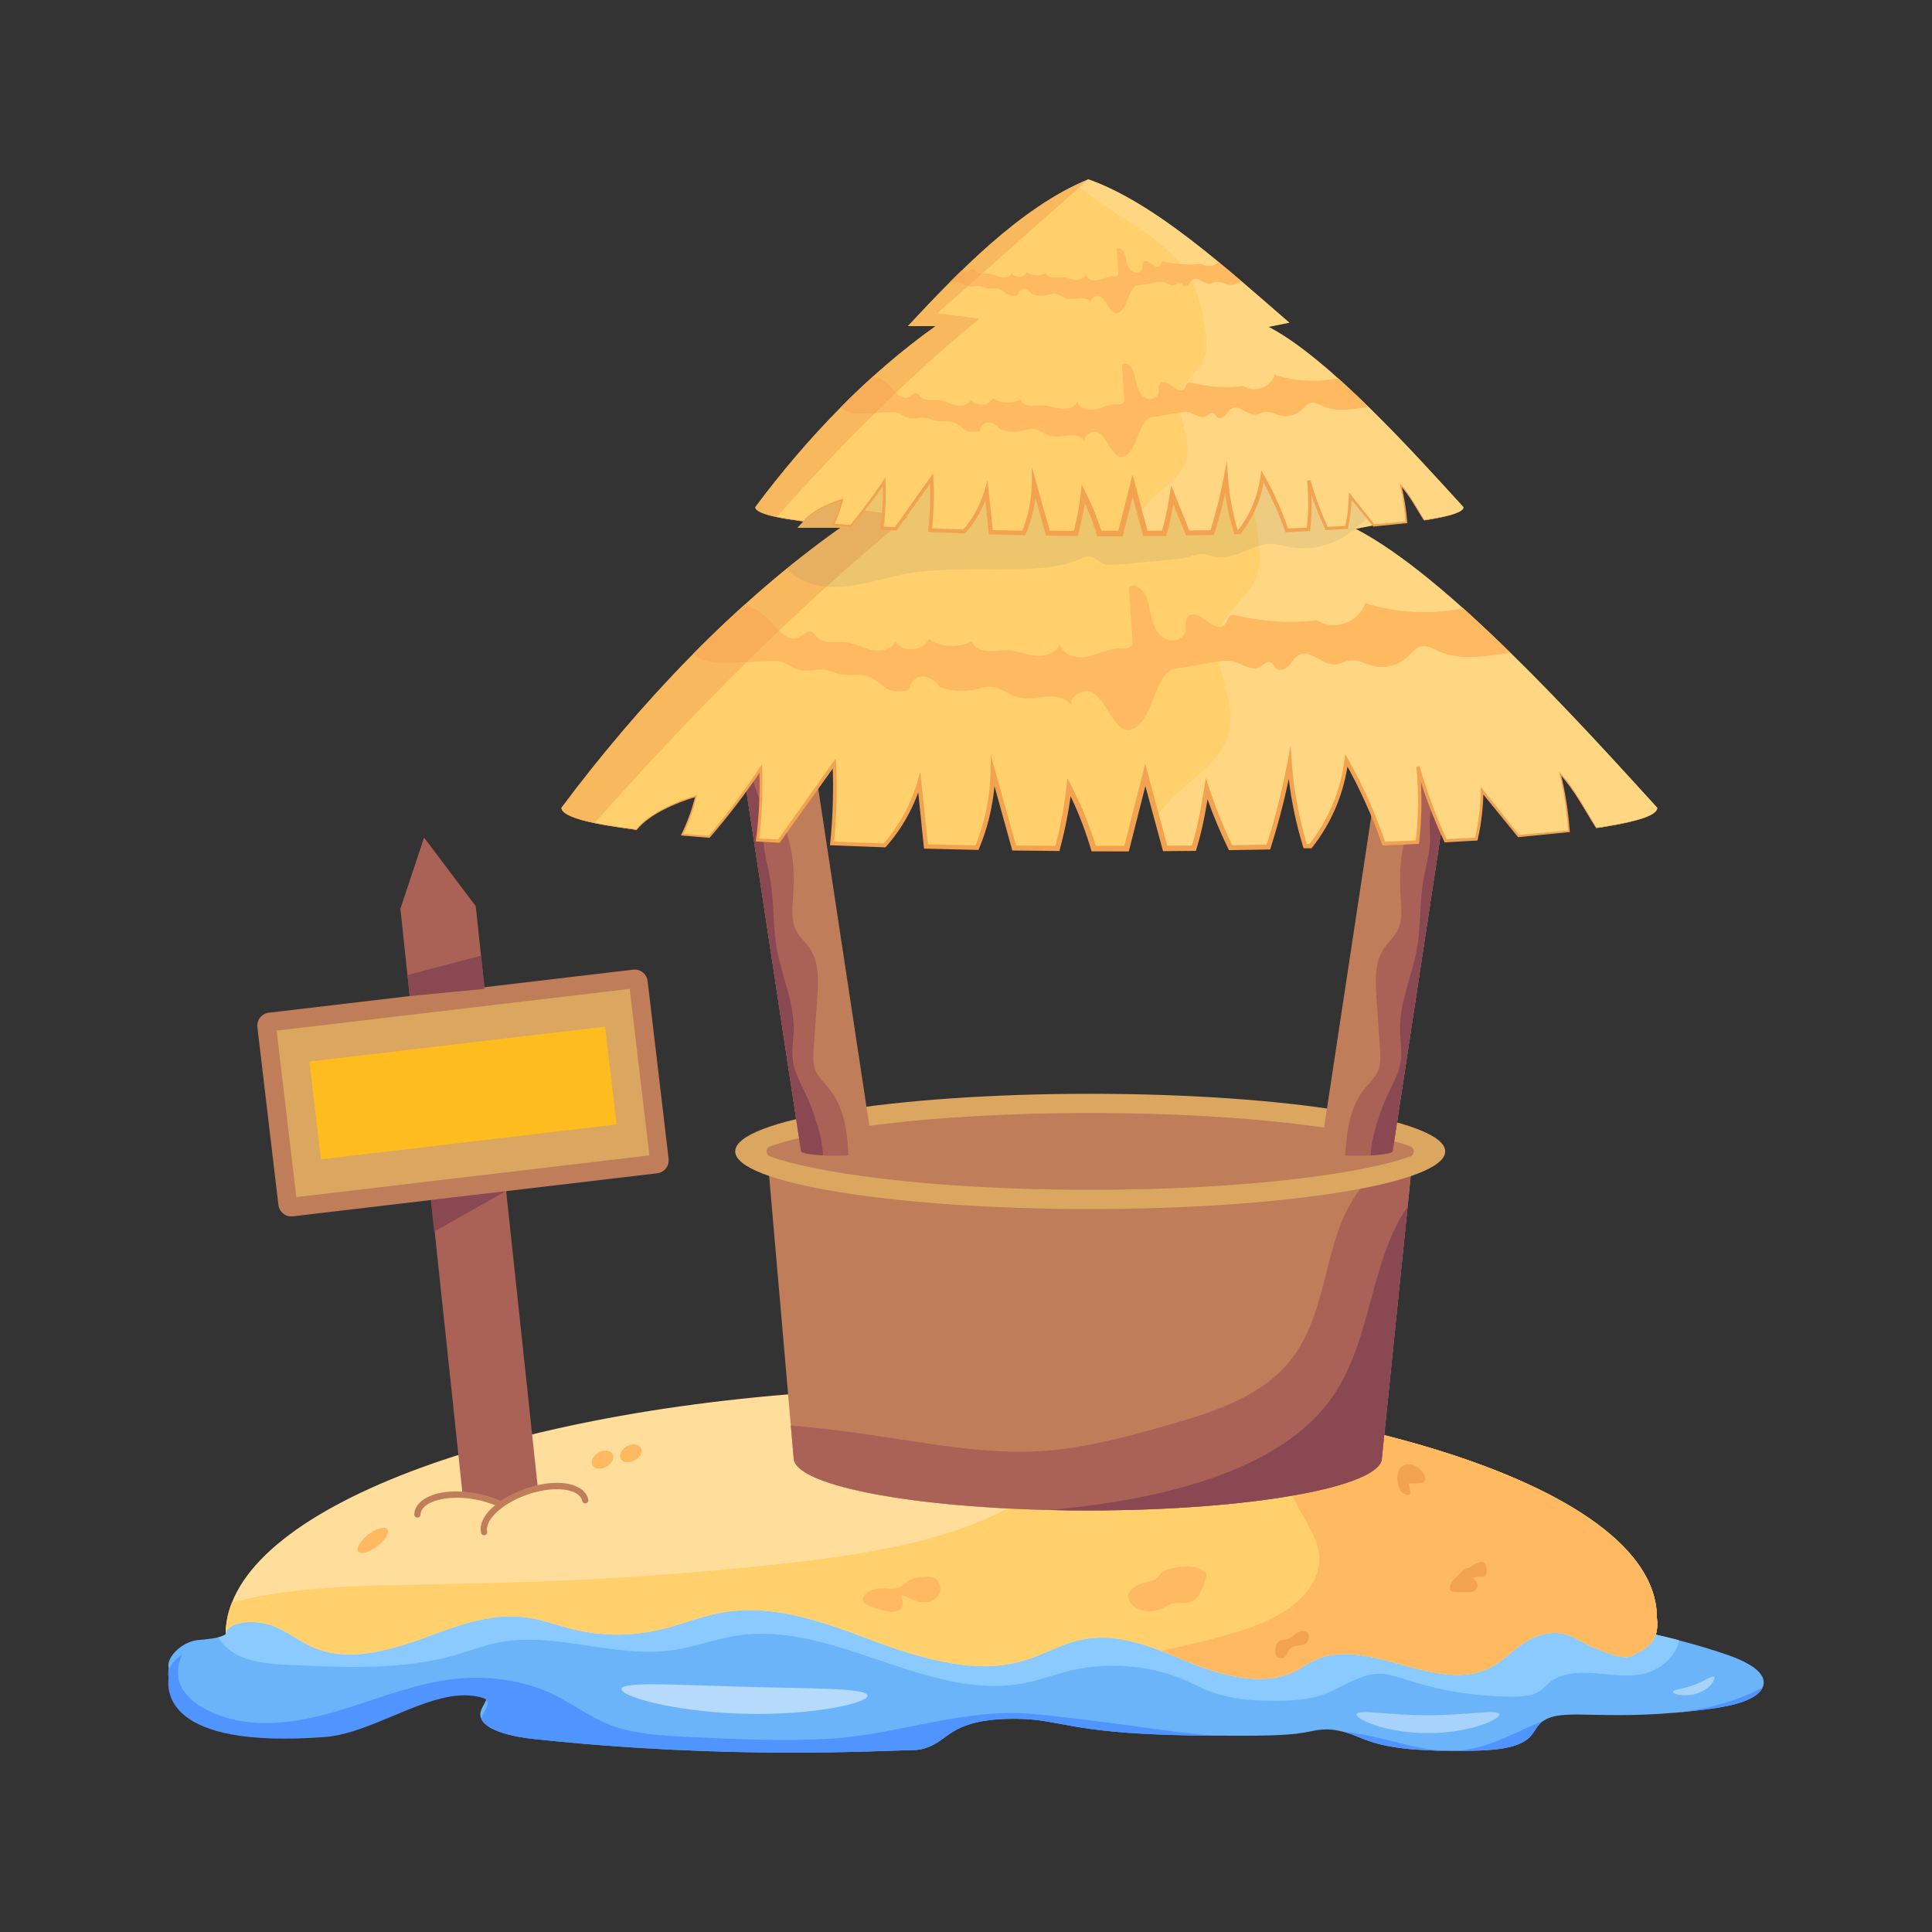 <?xml version="1.0" encoding="utf-8"?>
<svg xmlns="http://www.w3.org/2000/svg" enable-background="new 0 0 310 310" id="Layer_1" version="1.1" viewBox="0 0 310 310" x="0" y="0">
  <rect x="0" y="0" width="310" height="310" fill="#333333" stroke="none"/>
  <g id="_x33_5">
    <path d="M282.812,270.778c-0.84,1.901-4.564,2.877-7.786,3.33&#xD;&#xA;								c-17.442,2.422-23.842-0.295-27.358,2.002&#xD;&#xA;								c-0.886,0.424-1.467,1.891-2.219,2.636&#xD;&#xA;								c-1.906,1.881-6.043,2.132-9.591,2.172&#xD;&#xA;								c-15.374,0.297-16.622-2.118-20.173-3.007&#xD;&#xA;								c-2.919-0.781-4.291-0.299-6.432,0.09&#xD;&#xA;								c-3.123,0.547-7.727,0.522-14.469,0.493&#xD;&#xA;								c-23.439-0.087-23.852-2.644-31.821-2.706&#xD;&#xA;								c-8.667-0.052-10.407,2.473-12.563,3.812&#xD;&#xA;								c-1.053,0.654-2.42,1.217-3.937,1.227&#xD;&#xA;								c-5.191,0.023-28.681,1.627-60.871-1.801&#xD;&#xA;								c-3.41-0.372-7.573-1.328-8.375-3.259&#xD;&#xA;								c-0.113-0.231-0.163-0.482-0.15-0.744c0.013-0.684,0.614-1.529,0.953-2.274&#xD;&#xA;								c0.326-0.744,0.414-1.398-0.589-1.699&#xD;&#xA;								c-7.435-2.274-17.039,5.653-25.314,6.277&#xD;&#xA;								c-21.828,1.639-24.8-4.889-25.076-8.077&#xD;&#xA;								c-0.1-0.906,0.038-1.549,0.013-1.65c-0.384-1.644,2.055-4.135,4.639-4.436&#xD;&#xA;								c1.238-0.14,3.526-0.234,4.526-0.936c0.138-0.1-0.251-1.348,0.501-1.75&#xD;&#xA;								c6.946-3.671,6.444-0.845,8.852-1.509&#xD;&#xA;								c20.885-5.793,46.039-5.207,67.98-4.959&#xD;&#xA;								c42.57,0.465,126.038-1.526,163.644,11.528&#xD;&#xA;								c2.495,0.865,5.166,2.163,5.705,3.812&#xD;&#xA;								C283.073,269.855,283.007,270.421,282.812,270.778z" fill="#6bb4f9"/>
    <path d="M165.483 275.003c12.387 1.107 20.888 2.847 29.301 3.491-23.439-.087-23.852-2.644-31.821-2.706-8.667-.052-10.407 2.473-12.563 3.812-1.053.654-2.42 1.217-3.937 1.227-5.191.023-28.681 1.627-60.871-1.801-3.41-.372-7.573-1.328-8.375-3.259.401-1.086 1.492-2.334.802-3.018-.125-.131-.313-.241-.589-.322-7.435-2.263-17.039 5.664-25.314 6.287-26.016 1.962-25.239-7.705-25.076-9.465.013-.141.025-.232.013-.262-.263-1.127.74-2.575 2.169-3.501-.539 1.227-.828 2.465-.614 3.732.715 4.124 6.808 6.971 12.713 7.232 12.043.533 21.8-6.647 33.677-7.212 4.789-.231 9.679.694 13.666 2.585 3.31 1.569 5.993 3.762 9.529 5.07 3.774 1.378 8.175 1.61 12.425 1.811 7.51.362 15.071.724 22.581.281C143.98 278.353 154.75 274.038 165.483 275.003zM215.684 277.911c5.78.463 11.234 3.018 16.989 3.018C220.425 280.904 218.906 278.717 215.684 277.911zM247.668 276.11c-.886.424-1.467 1.891-2.219 2.636-1.906 1.881-6.043 2.132-9.591 2.172-1.041.02-2.106.03-3.185.01.539 0 1.091-.02 1.642-.07C239.47 280.368 243.685 277.605 247.668 276.11zM282.812 270.778c-.84 1.901-4.564 2.877-7.786 3.33-1.956.272-3.924.503-5.918.674 4.451-.543 8.689-1.569 12.438-3.37C281.972 271.201 282.386 270.989 282.812 270.778z" fill="#5094ff"/>
    <path d="M269.422,263.184c-0.464,2.525-2.884,4.818-5.993,5.442&#xD;&#xA;							c-2.495,0.503-5.103,0.02-7.661-0.161c-2.57-0.191-5.454,0.02-7.197,1.529&#xD;&#xA;							c-1.184,1.002-1.466,2.298-6.219,2.243&#xD;&#xA;							c-11.9-0.144-17.349-3.398-20.374-3.651&#xD;&#xA;							c-3.485-0.262-6.307,2.082-9.491,3.249&#xD;&#xA;							c-3.435,1.257-7.372,1.127-11.146,0.976c-3.335-0.131-6.745-0.996-9.554-2.445&#xD;&#xA;							c-5.83-3.028-13.328-3.893-19.985-2.314&#xD;&#xA;							c-2.482,0.594-4.852,1.499-7.372,2.002&#xD;&#xA;							c-15.534,3.058-30.492-10.019-46.214-7.605&#xD;&#xA;							c-3.498,0.533-6.783,1.831-10.294,2.334&#xD;&#xA;							c-9.278,1.318-18.87-3.058-28.01-1.227&#xD;&#xA;							c-2.345,0.473-4.526,1.328-6.795,1.992&#xD;&#xA;							c-8.262,2.394-17.327,2.032-26.104,1.63&#xD;&#xA;							c-2.708-0.121-5.492-0.262-7.936-1.197c-1.768-0.664-3.322-1.851-4.037-3.269&#xD;&#xA;							c0.464-0.111,0.878-0.272,1.179-0.483c0.138-0.1-0.251-1.348,0.501-1.75&#xD;&#xA;							c6.946-3.671,6.444-0.845,8.852-1.509&#xD;&#xA;							c20.885-5.793,46.039-5.207,67.98-4.959&#xD;&#xA;							C151.801,254.428,229.447,252.74,269.422,263.184z" fill="#8acaff"/>
    <path d="M262,265.612c-1.578,0.911-4.484-0.589-6.28-1.26&#xD;&#xA;							c-1.765-0.657-3.124-1.87-5.045-2.239c-2.522-0.486-5.096,0.678-6.913,2.034&#xD;&#xA;							c-1.816,1.363-3.332,2.993-5.647,3.876&#xD;&#xA;							c-8.19,3.15-18.714-5.163-26.759-1.821&#xD;&#xA;							c-1.422,0.596-2.543,1.493-3.934,2.123&#xD;&#xA;							c-5.003,2.288-11.604,0.486-16.742-1.65&#xD;&#xA;							c-5.138-2.137-10.784-4.684-16.566-3.698&#xD;&#xA;							c-8.353,1.429-11.165,8.893-33.869,0.342&#xD;&#xA;							c-7.463-2.815-15.632-5.958-23.863-4.664&#xD;&#xA;							c-3.882,0.61-7.349,2.171-11.168,2.986&#xD;&#xA;							c-4.193,0.897-8.771,0.849-12.923-0.137&#xD;&#xA;							c-2.73-0.644-5.294-1.678-8.127-2.013&#xD;&#xA;							c-5.802-0.705-11.366,1.589-16.607,3.506&#xD;&#xA;							c-16.153,5.888-18.409-0.287-24.07-2.212&#xD;&#xA;							c-2.699-0.931-6.975-0.691-7.276,1.445c0-1.739,0.343-3.451,1.017-5.129&#xD;&#xA;							c7.432-18.771,54.981-33.754,112.546-34.453&#xD;&#xA;							c60.698-0.71,116.075,15.114,116.075,36.856&#xD;&#xA;							C266.452,263.852,263.567,264.701,262,265.612z" fill="#ffde9b"/>
    <path d="M262,265.608c-1.578,0.911-4.484-0.588-6.28-1.259&#xD;&#xA;							c-1.765-0.654-3.124-1.872-5.045-2.236c-2.522-0.489-5.096,0.679-6.913,2.029&#xD;&#xA;							c-1.816,1.366-3.332,2.998-5.646,3.876&#xD;&#xA;							c-8.19,3.155-18.714-5.159-26.759-1.814&#xD;&#xA;							c-1.422,0.588-2.543,1.491-3.934,2.12&#xD;&#xA;							c-7.05,3.221-16.504-1.659-21.102-3.428&#xD;&#xA;							c-20.898-7.983-15.245,10.033-46.075-1.582&#xD;&#xA;							c-7.463-2.816-15.632-5.954-23.863-4.662&#xD;&#xA;							c-3.882,0.613-7.349,2.169-11.168,2.989c-4.193,0.894-8.771,0.845-12.923-0.141&#xD;&#xA;							c-2.73-0.646-5.294-1.673-8.127-2.012&#xD;&#xA;							c-5.802-0.704-11.366,1.59-16.607,3.511&#xD;&#xA;							c-5.242,1.904-11.615,3.503-16.805,1.524c-2.647-1.01-4.567-2.824-7.266-3.743&#xD;&#xA;							c-2.699-0.928-6.975-0.687-7.276,1.449c0-1.739,0.343-3.453,1.017-5.126&#xD;&#xA;							c19.902-4.98,38.308-0.691,89.244-6.302&#xD;&#xA;							c16.504-1.822,34.699-5.234,42.961-14.832&#xD;&#xA;							c4.706-5.439,5.053-10.536,23.728-11.006&#xD;&#xA;							c7.494,0.928,14.635,2.12,21.289,3.528&#xD;&#xA;							c30.734,6.525,51.4,17.879,51.4,31.013&#xD;&#xA;							C266.452,263.853,263.567,264.697,262,265.608z" fill="#ffd06c"/>
    <path d="M262,265.608c-1.578,0.911-4.484-0.588-6.28-1.259&#xD;&#xA;							c-1.765-0.654-3.124-1.872-5.045-2.236c-2.522-0.489-5.096,0.679-6.913,2.029&#xD;&#xA;							c-1.816,1.366-3.332,2.998-5.646,3.876&#xD;&#xA;							c-8.19,3.155-18.714-5.159-26.759-1.814&#xD;&#xA;							c-1.422,0.588-2.543,1.491-3.934,2.12&#xD;&#xA;							c-7.05,3.221-16.504-1.659-21.102-3.428&#xD;&#xA;							c2.896-0.613,5.761-1.292,8.605-2.037c3.955-1.035,7.93-2.236,11.168-4.306&#xD;&#xA;							c3.249-2.079,5.688-5.192,5.605-8.505c-0.135-5.275-6.404-9.945-4.878-15.072&#xD;&#xA;							c0.893-2.981,4.183-5.027,7.629-6.484&#xD;&#xA;							c30.734,6.525,51.4,17.879,51.4,31.013&#xD;&#xA;							C266.452,263.853,263.567,264.697,262,265.608z" fill="#ffb961"/>
    <path d="M139.195,271.999c0.465,1.143-8.393,3.304-19.889,2.976&#xD;&#xA;						c-11.498-0.295-20.154-2.931-19.593-4.046&#xD;&#xA;						c0.534-1.16,9.284-0.536,19.776-0.278&#xD;&#xA;						C129.978,270.962,138.759,270.813,139.195,271.999z" fill="#fff" opacity=".5"/>
    <path d="M240.529 274.979c.597.663-4.317 3.12-11.41 3.105-7.093.013-12.007-2.441-11.41-3.105.537-.721 5.488.277 11.41.233C235.041 275.253 239.992 274.26 240.529 274.979zM275.004 269.063c.34.232-.45 1.846-2.496 2.589-2.038.755-4.076.18-4.073-.179-.029-.378 1.65-.456 3.343-1.101C273.494 269.764 274.666 268.799 275.004 269.063z" fill="#fff" opacity=".4"/>
    <path d="M143.505 254.921c-.656.075-1.318-.076-1.981-.081-1.04-.008-2.46.436-2.92 1.263-.176.315-.191.699.027.997.199.272.557.44.907.585.946.394 2.649 1.006 3.679.95.591-.032 1.195-.264 1.471-.684.314-.478.144-1.058-.023-1.581-.086-.269.03-.466.363-.319.683.299 1.339.647 2.069.864 2.91.862 4.459-1.4 3.475-3.09-.476-.817-1.108-.87-1.924-.837-1.101.044-2.141.169-3.006.765C144.96 254.221 144.465 254.811 143.505 254.921zM200.552 232.871c-.22.433-.43.552-1.141.674-1.743.304-3.586.274-5.391.237.564.697 1.161 1.484.502 2.185-.313.341-.953.585-1.592.541-.89-.059-1.442-.585-1.818-1.067-.263-.326-.514-.667-.577-1.029-.1-.622.389-1.245 1.141-1.689 1.893-1.118 4.748-1.082 6.796-1.622.915-.245 1.016-1.222 2.094-1.252.501-.015.915.267 1.003.556C201.686 230.746 201.557 230.928 200.552 232.871z" fill="#ffb961"/>
    <g>
      <path d="M193.513,253.155c-1.534,5.331-3.378,3.72-5.228,4.104&#xD;&#xA;						c-0.602,0.121-1.091,0.463-1.617,0.724c-2.441,1.17-5.018,0.239-5.567-1.338&#xD;&#xA;						c-0.242-0.694-0.003-1.135,0.514-1.63c1.3-1.234,2.612-1.086,3.623-1.529&#xD;&#xA;						c0.552-0.241,0.727-0.764,1.128-1.116c0.729-0.648,3.123-1.077,4.175-1.066&#xD;&#xA;						c0.965,0.02,1.956,0.272,2.633,0.825&#xD;&#xA;						C193.602,252.495,193.655,252.726,193.513,253.155z" fill="#ffb961"/>
    </g>
    <g>
      <path d="M102.883,233.198c-0.28,0.792-1.254,1.436-2.17,1.436&#xD;&#xA;						c-0.915,0-1.435-0.644-1.155-1.436c0.28-0.792,1.254-1.436,2.17-1.436&#xD;&#xA;						C102.643,231.762,103.163,232.406,102.883,233.198z" fill="#ffb961"/>
    </g>
    <g>
      <path d="M61.137,247.596c-1.136,1.089-2.652,1.781-3.378,1.544&#xD;&#xA;						c-0.726-0.237-0.395-1.316,0.741-2.405c1.137-1.09,2.653-1.782,3.379-1.545&#xD;&#xA;						C62.604,245.427,62.273,246.506,61.137,247.596z" fill="#ffb961"/>
    </g>
    <g>
      <path d="M98.347,234.209c-0.28,0.792-1.254,1.436-2.17,1.436&#xD;&#xA;						s-1.435-0.644-1.155-1.436c0.28-0.792,1.254-1.436,2.17-1.436&#xD;&#xA;						S98.627,233.417,98.347,234.209z" fill="#ffb961"/>
    </g>
    <g>
      <path d="M238.202,252.928c-0.309,0.173-0.834-0.111-1.968,0.242&#xD;&#xA;						c0.665,0.398,0.965,1.023,0.765,1.592c-0.225,0.579-0.751,0.702-1.367,0.702&#xD;&#xA;						c-0.74,0.023-1.479,0-2.219-0.055c-0.408-0.03-0.648-0.067-0.74-0.383&#xD;&#xA;						c-0.312-1.248,1.549-2.256,2.244-3.294l0.765-0.141&#xD;&#xA;						c0.403-0.288,1.515-0.987,2.006-0.968c0.401,0.008,0.627,0.281,0.715,0.515&#xD;&#xA;						C238.748,251.94,238.454,252.794,238.202,252.928z" fill="#f3a250"/>
    </g>
    <g>
      <path d="M224.923,239.437c0.444,0.44,1.078,0.481,1.249,0.351&#xD;&#xA;						c0.085-0.065,0.091-0.171,0.089-0.265c-0.013-0.505-0.109-1.008-0.283-1.493&#xD;&#xA;						c0.412,0.009,1.917,0.038,2.289-0.148c1.107-0.551-0.35-2.553-1.602-2.847&#xD;&#xA;						C223.616,234.319,223.912,238.433,224.923,239.437z" fill="#f3a250"/>
    </g>
    <g>
      <path d="M204.803,265.717c0.378,0.534,1.197,0.564,1.603-0.162&#xD;&#xA;						c0.237-0.425,0.293-1.031,1.138-1.341c0.59-0.216,1.321-0.148,1.852-0.448&#xD;&#xA;						c0.686-0.387,0.772-1.307,0.498-1.679c-0.248-0.336-0.838-0.418-1.298-0.29&#xD;&#xA;						c-0.816,0.229-1.261,0.925-1.95,1.224c-0.494,0.214-1.1-0.014-1.482,0.331&#xD;&#xA;						C204.542,263.916,204.452,265.222,204.803,265.717z" fill="#f3a250"/>
    </g>
    <g>
      <path d="M226.768,184.753l-0.01,0.092l-5.025,49.08&#xD;&#xA;						c0,4.655-21.139,8.437-47.21,8.437c-26.061,0-47.179-3.782-47.179-8.437&#xD;&#xA;						c-0.873-10.036-3.419-39.325-4.275-49.173H226.768z" fill="#bf7d5a"/>
      <path d="M226.757,184.849l-0.9,8.78l-4.12,40.3&#xD;&#xA;						c0,4.65-21.14,8.43-47.21,8.43c-2.05,0-4.08-0.02-6.06-0.07&#xD;&#xA;						c-23.21-0.53-41.12-4.08-41.12-8.36l-0.46-5.2&#xD;&#xA;						c17.676,1.514,28.231,5.003,41.03,4.04&#xD;&#xA;						c6.68-0.52,13.18-2.3,19.63-4.14&#xD;&#xA;						c7.27-2.08,15.01-4.56,19.65-10.53&#xD;&#xA;						c4.48-5.74,5.12-13.46,7.44-20.36&#xD;&#xA;						c1.35-3.99,3.71-7.92,7.1-10.53&#xD;&#xA;						C223.237,186.049,224.957,185.339,226.757,184.849z" fill="#aa6256"/>
      <path d="M231.889,184.742c0,5.107-25.513,9.254-56.967,9.254&#xD;&#xA;						c-31.454,0-56.951-4.147-56.951-9.254c0-5.09,25.497-9.237,56.951-9.237&#xD;&#xA;						C206.376,175.506,231.889,179.653,231.889,184.742z" fill="#dba660"/>
      <path d="M174.921,190.913c-25.955,0-44.53-2.811-51.376-5.377&#xD;&#xA;						c-0.731-0.274-0.73-1.304,0.001-1.577c6.852-2.563,25.428-5.37,51.375-5.37&#xD;&#xA;						c25.953,0,44.534,2.807,51.389,5.37c0.731,0.273,0.732,1.303,0.001,1.577&#xD;&#xA;						C219.461,188.102,200.882,190.913,174.921,190.913z" fill="#bf7d5a"/>
      <path d="M234.023,115.099l-10.554,69.572c0,0.37-1.552,0.606-3.525,0.709&#xD;&#xA;							c-1.295,0.062-2.764,0.072-4.09,0.01c-2.178-0.082-3.967-0.319-3.967-0.719&#xD;&#xA;							l10.811-71.298C223.857,113.549,218.503,112.733,234.023,115.099z" fill="#bf7d5a"/>
      <path d="M234.023,115.099l-10.554,69.572c0,0.37-1.552,0.606-3.525,0.709&#xD;&#xA;							c-1.295,0.062-2.764,0.072-4.09,0.01c0.01-0.247,0.021-0.493,0.041-0.73&#xD;&#xA;							c0.226-3.432,0.791-7.019,2.898-9.742c0.853-1.12,1.973-2.086,2.435-3.412&#xD;&#xA;							c0.349-1.007,0.277-2.117,0.206-3.186c-0.185-2.744-0.38-5.487-0.575-8.221&#xD;&#xA;							c-0.185-2.713-0.319-5.652,1.192-7.913c0.668-0.997,1.624-1.798,2.179-2.857&#xD;&#xA;							c0.802-1.541,0.637-3.381,0.524-5.118c-0.185-2.785-0.206-5.621,0.411-8.355&#xD;&#xA;							c0.606-2.693,1.809-5.508,0.843-8.098c-0.298-0.802-0.791-1.531-1.007-2.364&#xD;&#xA;							c-0.349-1.367,0.134-2.805,0.658-4.121c0.894-2.21,1.932-4.81,3.319-6.947&#xD;&#xA;							C229.077,114.344,234.359,115.15,234.023,115.099z" fill="#aa6256"/>
      <path d="M234.023,115.099l-10.554,69.572c0,0.37-1.552,0.606-3.525,0.709&#xD;&#xA;							c0.021-0.986,0.185-2.004,0.401-2.949c0.586-2.518,1.439-4.963,2.559-7.296&#xD;&#xA;							c0.719-1.5,1.552-2.99,1.829-4.635c0.298-1.747-0.062-3.535-0.093-5.313&#xD;&#xA;							c-0.072-4.44,1.953-8.632,2.723-13.01&#xD;&#xA;							c0.647-3.658,0.401-7.44,1.048-11.098c0.339-1.932,0.925-3.833,1.028-5.796&#xD;&#xA;							c0.093-1.696-0.185-3.412,0.123-5.077c0.247-1.346,0.863-2.59,1.274-3.895&#xD;&#xA;							c1.23-3.913,0.452-6.919,2.569-11.304L234.023,115.099z" fill="#8a4852"/>
      <g>
        <path d="M117.97,115.099l10.554,69.572c0,0.37,1.552,0.606,3.525,0.709&#xD;&#xA;							c1.295,0.062,2.764,0.072,4.09,0.01c2.178-0.082,3.967-0.319,3.967-0.719&#xD;&#xA;							l-10.811-71.298C112.949,115.867,132.713,112.852,117.97,115.099z" fill="#bf7d5a"/>
        <path d="M117.97,115.099l10.554,69.572c0,0.37,1.552,0.606,3.525,0.709&#xD;&#xA;							c1.295,0.062,2.764,0.072,4.09,0.01&#xD;&#xA;							c-0.448-10.738-4.269-10.715-5.375-13.884&#xD;&#xA;							c-0.349-1.007-0.277-2.117-0.206-3.186c0.185-2.744,0.38-5.487,0.575-8.221&#xD;&#xA;							c0.185-2.713,0.319-5.652-1.192-7.913c-0.668-0.997-1.624-1.798-2.179-2.857&#xD;&#xA;							c-0.802-1.541-0.637-3.381-0.524-5.118c0.185-2.785,0.206-5.621-0.411-8.355&#xD;&#xA;							c-0.606-2.693-1.809-5.508-0.843-8.098c0.746-2.007,1.923-2.536,0.349-6.484&#xD;&#xA;							c-0.894-2.21-1.932-4.81-3.319-6.947l-4.429,0.678L117.97,115.099z" fill="#aa6256"/>
        <path d="M117.97,115.099l10.554,69.572c0,0.37,1.552,0.606,3.525,0.709&#xD;&#xA;							c-0.063-3.042-1.64-7.497-2.96-10.246c-0.719-1.5-1.552-2.99-1.829-4.635&#xD;&#xA;							c-0.298-1.747,0.062-3.535,0.093-5.313c0.072-4.44-1.953-8.632-2.723-13.01&#xD;&#xA;							c-0.647-3.658-0.401-7.44-1.048-11.098&#xD;&#xA;							c-0.339-1.932-0.925-3.833-1.028-5.796c-0.093-1.696,0.185-3.412-0.123-5.077&#xD;&#xA;							c-0.247-1.346-0.863-2.59-1.274-3.895&#xD;&#xA;							c-1.23-3.913-0.452-6.919-2.569-11.304L117.97,115.099z" fill="#8a4852"/>
      </g>
      <g>
        <path d="M265.932,129.617c0,1.166-3.023,2.154-8.319,3.004&#xD;&#xA;									c-0.119,0.02-0.217,0.02-0.336,0.059&#xD;&#xA;									c-0.375,0.04-0.731,0.099-1.127,0.158&#xD;&#xA;									c-1.877-2.944-3.458-6.146-5.81-8.695c0.731,3.023,1.185,6.146,1.403,9.248&#xD;&#xA;									c-2.45,0.257-5.138,0.534-8.082,0.751&#xD;&#xA;									c-2.016-2.371-3.972-4.822-5.869-7.272&#xD;&#xA;									c-0.02,2.589-0.336,5.236-0.909,7.766&#xD;&#xA;									c-1.601,0.099-3.241,0.178-4.92,0.277&#xD;&#xA;									c-1.818-3.854-3.28-7.825-4.446-11.896c0.395,4.031,0.375,8.082-0.079,12.113&#xD;&#xA;									c-1.739,0.079-3.557,0.178-5.395,0.237&#xD;&#xA;									c-1.621-4.624-3.636-9.11-6.007-13.358&#xD;&#xA;									c-0.613,5.019-2.628,9.841-5.75,13.754h-0.869&#xD;&#xA;									c-1.305-4.308-2.174-8.774-2.51-13.26&#xD;&#xA;									c-0.85,4.545-1.976,9.011-3.38,13.418&#xD;&#xA;									c-2.015,0.039-4.051,0.059-6.086,0.099&#xD;&#xA;									c-1.462-3.063-2.747-6.205-3.834-9.446&#xD;&#xA;									c-0.514,3.201-1.067,6.443-2.035,9.525c-1.541,0-3.063,0.04-4.624,0.04&#xD;&#xA;									c-2.523-9.324-2.67-9.914-3.182-11.797&#xD;&#xA;									c-1.007,3.932-1.976,7.885-2.983,11.817h-5.296&#xD;&#xA;									c-1.008-3.379-2.332-6.699-3.952-9.841&#xD;&#xA;									c-0.356,3.3-1.008,6.581-1.857,9.821c-2.332,0-4.644-0.04-6.936-0.059&#xD;&#xA;									c-1.146-4.11-2.292-8.201-3.438-12.291&#xD;&#xA;									c-0.059,4.209-0.948,8.379-2.529,12.232&#xD;&#xA;									c-2.747-0.06-5.513-0.138-8.201-0.198&#xD;&#xA;									c-0.356-3.419-0.692-6.817-1.067-10.237&#xD;&#xA;									c-1.107,3.696-3.004,7.154-5.573,10.059&#xD;&#xA;									c-2.865-0.099-5.671-0.178-8.438-0.296c0.435-4.249,0.553-8.576,0.375-12.845&#xD;&#xA;									c-2.964,4.15-5.967,8.319-8.892,12.469c-1.166-0.059-2.292-0.118-3.438-0.178&#xD;&#xA;									c0.494-3.794,0.672-7.648,0.534-11.481&#xD;&#xA;									c-2.549,3.794-5.336,7.509-8.3,10.948&#xD;&#xA;									c-1.482-0.119-2.925-0.237-4.308-0.336&#xD;&#xA;									c0.948-1.976,1.679-4.031,2.213-6.166c0,0-6.778,1.857-9.584,5.375&#xD;&#xA;									c-2.078-0.266-12.015-1.444-12.015-3.518&#xD;&#xA;									c12.463-16.694,27.881-33.026,44.778-44.936h-6.896&#xD;&#xA;									c12.036-12.875,25.935-27.438,41.953-35.135&#xD;&#xA;									c0.948-0.454,1.897-0.929,2.885-1.324&#xD;&#xA;									c16.333,5.81,33.383,21.411,47.446,33.475&#xD;&#xA;									c0.81,0.712,1.64,1.423,2.45,2.115l-5.178,1.047&#xD;&#xA;									C232.424,92.563,253.751,116.268,265.932,129.617z" fill="#ffd06c"/>
        <path d="M265.927,129.622c0,1.162-3.027,2.14-8.317,2.996&#xD;&#xA;									c-0.061-0.092-0.092-0.214-0.153-0.305&#xD;&#xA;									c-0.061,0.122-0.122,0.244-0.183,0.367&#xD;&#xA;									c-0.367,0.031-0.735,0.092-1.132,0.153&#xD;&#xA;									c-1.865-2.935-3.455-6.146-5.809-8.684&#xD;&#xA;									c0.734,3.027,1.192,6.146,1.406,9.234&#xD;&#xA;									c-2.446,0.275-5.137,0.55-8.073,0.764&#xD;&#xA;									c-2.018-2.385-3.974-4.831-5.87-7.277&#xD;&#xA;									c-0.031,2.599-0.336,5.228-0.917,7.766c-1.59,0.092-3.241,0.184-4.922,0.275&#xD;&#xA;									c-1.804-3.853-3.272-7.828-4.433-11.894&#xD;&#xA;									c0.397,4.036,0.367,8.072-0.093,12.108&#xD;&#xA;									c-1.742,0.092-3.547,0.184-5.381,0.245&#xD;&#xA;									c-1.621-4.618-3.639-9.112-6.024-13.362&#xD;&#xA;									c-0.611,5.015-2.629,9.845-5.748,13.759h-0.856&#xD;&#xA;									c-1.315-4.311-2.171-8.776-2.507-13.27&#xD;&#xA;									c-0.855,4.556-1.987,9.02-3.394,13.423&#xD;&#xA;									c-2.018,0.031-4.036,0.061-6.085,0.092&#xD;&#xA;									c-1.468-3.058-2.752-6.207-3.822-9.448&#xD;&#xA;									c-0.52,3.211-1.07,6.452-2.049,9.539c-1.529,0-3.058,0.031-4.616,0.031&#xD;&#xA;									c-0.459-1.682-0.917-3.333-1.346-5.015&#xD;&#xA;									c2.996-5.045,10.243-7.797,11.619-13.698&#xD;&#xA;									c1.254-5.565-3.394-11.497-1.253-16.786&#xD;&#xA;									c1.223-3.088,4.464-5.014,5.626-8.072c0.734-1.957,0.551-4.128,0.275-6.207&#xD;&#xA;									c-1.348-10.997-4.374-17.017-13.148-23.636&#xD;&#xA;									c-4.543-3.385-10.646-6.902-15.074-10.243&#xD;&#xA;									c-0.917-0.703-2.66-1.774-3.73-2.935&#xD;&#xA;									c0.947-0.459,1.895-0.917,2.874-1.315&#xD;&#xA;									c16.595,5.882,34.094,21.954,49.901,35.59l-5.167,1.04&#xD;&#xA;									C232.338,92.523,253.681,116.16,265.927,129.622z" fill="#ffde9b" opacity=".5"/>
        <path d="M242.353 104.763c-3.963.545-8.09 1.256-11.344-.214-.948-.428-1.957-1.07-2.966-.826-.917.214-1.498 1.039-2.201 1.682-1.468 1.376-3.639 1.926-5.565 1.437-1.254-.337-2.477-1.07-3.761-.856-.764.122-1.468.581-2.232.642-2.08.153-3.975-2.477-5.81-1.559-.703.367-1.1 1.101-1.621 1.712-.52.581-1.468.979-2.048.489-.336-.275-.458-.764-.826-.947-.673-.367-1.315.428-1.987.733-1.315.612-2.691-.55-4.067-.917-1.009-.245-2.048-.092-3.058.092-1.926.336-3.853.642-5.779.978-3.944-.153-3.834 8.735-7.603 9.864-2.974.891-4.322-6.654-7.379-6.164-1.162.183-2.507 1.07-2.201 2.232-.856-1.254-2.569-1.499-4.066-1.377-1.499.153-3.028.52-4.465.153-1.589-.428-2.905-1.712-4.525-1.743-.764-.03-1.498.245-2.232.428-1.895.458-3.914.336-5.748-.337-.673-.886-1.559-1.589-2.63-1.712-.948-.092-1.926.55-2.201 1.468-.128.51-.213.826-.887.826-.795.061-1.621.122-2.385-.153-1.162-.398-1.957-1.529-3.088-2.018-1.589-.735-3.455-.122-5.167-.551-.611-.184-1.192-.489-1.834-.611-1.499-.337-3.119.398-4.618-.061-.917-.275-1.681-.979-2.599-1.253-.642-.193-.677-.211-7.552.122-1.927.091-3.944.152-5.657-.735-.367-.183-.703-.428-1.009-.673 2.599-2.66 5.29-5.228 8.042-7.705 1.872.141 3.53 1.529 4.739 2.965 1.07 1.223 2.507 2.783 4.006 2.141.764-.306 1.376-1.132 2.171-.917.458.153.703.642 1.07.979 1.07.978 2.783.52 4.251.642 1.468.122 2.813.917 4.25 1.253 1.468.337 3.302 0 3.883-1.345 1.162 1.834 4.464 1.621 5.381-.367 1.988 1.345 4.739 1.468 6.88.336.337.979 1.437 1.498 2.477 1.559 1.04.092 2.11-.153 3.149-.122 1.559.061 3.027.703 4.586.887 1.559.153 3.424-.398 3.944-1.865.367 1.774 2.69 2.385 4.464 1.988 1.804-.367 3.455-1.346 5.29-1.315.611.03 1.345.091 1.712-.398.288-.412.212-.139-.398-9.387.917-.795 2.324.337 2.782 1.498.838 2.179.711 5.633 3.149 6.788 1.162.551 2.875.061 3.149-1.223.153-.764-.184-1.651.306-2.293.673-.917 2.11-.214 2.996.52.856.764 2.232 1.529 2.996.703.64-.685.366-1.907 1.987-1.468 4.159 1.009 8.531 1.285 12.812.764 2.721 1.804 6.696.337 7.736-2.752 5.075 1.59 10.518 1.865 15.746.826C237.247 99.841 239.784 102.226 242.353 104.763zM210.707 73.454c-1.009.855-2.386 1.162-3.639.826-.856-.214-1.712-.735-2.599-.582-.551.092-1.04.398-1.559.459-1.468.091-2.783-1.743-4.067-1.101-.489.245-.764.764-1.131 1.192-.337.398-1.009.673-1.407.337-.244-.184-.336-.52-.581-.642-.458-.275-.917.275-1.376.489-.917.428-1.896-.367-2.844-.642-.703-.153-1.406-.061-2.11.092-1.345.214-2.69.428-4.036.673-2.752-.122-2.66 6.085-5.29 6.849-2.08.642-3.028-4.617-5.137-4.28-.826.122-1.742.734-1.529 1.559-.611-.887-1.804-1.04-2.843-.948-1.04.092-2.11.336-3.119.092-1.101-.306-2.018-1.193-3.149-1.223-1.173 0-2.803 1.128-5.534.061-.489-.611-1.1-1.1-1.834-1.192-.673-.061-1.346.397-1.559 1.04-.031.152-.061.336-.184.428-.092.122-.275.153-.428.153-.551.031-1.132.061-1.651-.122-.795-.275-1.376-1.07-2.14-1.406-1.132-.49-2.416-.092-3.609-.367-.428-.122-.826-.336-1.284-.428-1.04-.245-2.171.275-3.211-.061-1.07-.306-1.261-1.081-3.119-.948-.489.031-.947.031-1.406.061.979-.979 1.988-1.957 2.966-2.935 1.687 1.052 2.111-.631 3.058-.367.306.092.49.428.734.673.764.673 1.957.367 2.966.428 1.009.092 1.957.642 2.967.887 1.008.245 2.293 0 2.69-.948.826 1.284 3.119 1.132 3.761-.245 1.376.948 3.302 1.009 4.77.245.245.673 1.009 1.04 1.742 1.07.704.061 1.468-.092 2.202-.092 1.07.061 2.079.489 3.18.642 1.07.092 2.384-.306 2.752-1.315.245 1.223 1.865 1.651 3.088 1.376 1.284-.245 2.416-.917 3.7-.917.959.069 1.401-.074 1.284-1.009-.122-1.926-.244-3.853-.367-5.779.642-.581 1.621.214 1.926 1.04.607 1.488.497 3.923 2.202 4.708.794.398 1.987.061 2.201-.856.093-.52-.122-1.131.214-1.59.459-.642 1.468-.152 2.079.367.582.52 1.56 1.07 2.08.49.476-.476.244-1.333 1.376-1.009 2.905.703 5.962.887 8.928.52 1.346.887 3.149.642 4.342-.367C207.007 70.335 208.872 71.894 210.707 73.454z" fill="#ffb961"/>
        <path d="M135.312,81.46l10.414,1.383&#xD;&#xA;									c-18.096,14.77-34.807,31.757-50.331,49.225&#xD;&#xA;									c-3.419-0.712-5.316-1.522-5.316-2.451&#xD;&#xA;									c12.463-16.694,27.881-33.026,44.778-44.936h-6.896&#xD;&#xA;									c12.036-12.875,25.935-27.438,41.953-35.135&#xD;&#xA;									c0.948-0.454,1.897-0.929,2.885-1.324&#xD;&#xA;									C170.225,50.504,184.14,38.166,135.312,81.46z" fill="#f3a250" opacity=".5"/>
        <g>
          <path d="M265.927,129.622c-0.125,0.802-1.004,1.119-1.651,1.426&#xD;&#xA;									c-0.706,0.29-1.44,0.504-2.178,0.696&#xD;&#xA;									c-1.477,0.381-2.978,0.661-4.481,0.916l0.003-0l-0.335,0.062&#xD;&#xA;									l-0.007,0.001l-1.127,0.158l-0.032,0.005l-0.017-0.027&#xD;&#xA;									c-1.883-2.931-3.459-6.093-5.839-8.644l0.165-0.089&#xD;&#xA;									c0.749,3.032,1.221,6.132,1.452,9.247l0.01,0.136l-0.134,0.013&#xD;&#xA;									l-8.075,0.802l-0.09,0.009l-0.058-0.071l-5.909-7.256l0.393-0.132&#xD;&#xA;									c-0.017,2.627-0.322,5.252-0.904,7.816l-0.04,0.176l-0.18,0.01&#xD;&#xA;									l-4.922,0.283l-0.167,0.009l-0.071-0.152&#xD;&#xA;									c-1.809-3.845-3.293-7.841-4.467-11.925l0.524-0.1&#xD;&#xA;									c0.406,4.042,0.38,8.129-0.074,12.166l-0.028,0.243l-0.243,0.011&#xD;&#xA;									l-5.386,0.254l-0.216,0.01l-0.073-0.208&#xD;&#xA;									c-1.622-4.597-3.633-9.057-6.023-13.303l0.594-0.118&#xD;&#xA;									c-0.61,5.056-2.625,9.938-5.796,13.934l-0.102,0.129h-0.166l-0.856,0.001&#xD;&#xA;									l-0.254,0l-0.075-0.244c-1.329-4.336-2.196-8.817-2.543-13.343&#xD;&#xA;									l0.724,0.04c-0.848,4.555-1.98,9.057-3.384,13.473l-0.084,0.265&#xD;&#xA;									l-0.279,0.005l-6.084,0.101l-0.253,0.005l-0.111-0.23&#xD;&#xA;									c-1.483-3.077-2.78-6.245-3.856-9.49l0.8-0.063&#xD;&#xA;									c-0.516,3.213-1.058,6.455-2.048,9.602l-0.093,0.297l-0.316,0.003&#xD;&#xA;									l-4.616,0.038l-0.333,0.003l-0.088-0.324l-3.199-11.799l0.88-0.006&#xD;&#xA;									l-2.999,11.832l-0.086,0.341l-0.351-0.001l-5.29-0.008l-0.331-0&#xD;&#xA;									l-0.094-0.317c-0.996-3.369-2.297-6.65-3.898-9.777l0.803-0.148&#xD;&#xA;									c-0.376,3.336-1.031,6.635-1.892,9.873l-0.082,0.309l-0.315-0.003&#xD;&#xA;									l-6.945-0.072l-0.3-0.003l-0.081-0.29l-3.404-12.297l0.744-0.095&#xD;&#xA;									c-0.068,4.238-0.964,8.452-2.585,12.361l-0.095,0.228l-0.246-0.006&#xD;&#xA;									l-8.194-0.197l-0.305-0.007l-0.031-0.302l-1.054-10.245l0.644,0.059&#xD;&#xA;									c-1.12,3.745-3.052,7.248-5.648,10.171l-0.098,0.111l-0.145-0.005&#xD;&#xA;									l-8.441-0.32l-0.315-0.012l0.032-0.316&#xD;&#xA;									c0.434-4.249,0.561-8.531,0.386-12.8l0.503,0.149l-8.916,12.46&#xD;&#xA;									l-0.082,0.114l-0.138-0.008l-3.425-0.189l-0.267-0.014l0.035-0.265&#xD;&#xA;									c0.496-3.785,0.677-7.61,0.54-11.425l0.411,0.116&#xD;&#xA;									c-2.57,3.799-5.348,7.459-8.35,10.926l-0.054,0.062l-0.082-0.007&#xD;&#xA;									l-4.307-0.356l-0.207-0.017l0.089-0.185&#xD;&#xA;									c0.949-1.963,1.698-4.023,2.221-6.142l0.137,0.133&#xD;&#xA;									c-1.769,0.514-3.504,1.187-5.151,2.023&#xD;&#xA;									c-1.635,0.844-3.219,1.869-4.401,3.29l-0.023,0.027l-0.032-0.005&#xD;&#xA;									c-1.773-0.445-11.851-1.309-12.009-3.576&#xD;&#xA;									c0.179,2.26,10.24,3.028,12.024,3.458l-0.054,0.022&#xD;&#xA;									c1.188-1.454,2.777-2.501,4.416-3.367c1.653-0.857,3.384-1.548,5.171-2.085&#xD;&#xA;									l0.182-0.055l-0.045,0.188c-0.507,2.138-1.243,4.222-2.182,6.211l-0.118-0.202&#xD;&#xA;									l4.314,0.317l-0.135,0.056c2.961-3.484,5.696-7.157,8.221-10.966&#xD;&#xA;									l0.381-0.575c0,0.102,0.339,5.836-0.468,12.197l-0.232-0.279l3.425,0.178&#xD;&#xA;									l-0.22,0.107c1.065-1.499-3.053,4.296,9.345-13.148&#xD;&#xA;									c0.01,0.806,0.465,5.841-0.311,13.69l-0.283-0.327l8.435,0.293&#xD;&#xA;									l-0.243,0.105c2.525-2.863,4.401-6.289,5.482-9.948l0.469-1.587&#xD;&#xA;									l0.175,1.647l1.087,10.241l-0.336-0.309l8.194,0.171l-0.34,0.222&#xD;&#xA;									c1.575-3.832,2.438-7.959,2.491-12.099l0.034-2.632l0.711,2.537l3.444,12.286&#xD;&#xA;									l-0.379-0.293l6.935,0.05l-0.397,0.305&#xD;&#xA;									c1.626-6.196,1.864-10.272,1.993-11.162&#xD;&#xA;									c0.352,0.754,2.754,4.868,4.639,11.171l-0.425-0.317l5.29-0.008&#xD;&#xA;									l-0.438,0.34c0.028-0.112,3.256-12.872,3.422-13.527&#xD;&#xA;									c0.897,3.349,2.688,10.042,3.613,13.494l-0.42-0.321l4.616-0.024&#xD;&#xA;									l-0.408,0.299c1.171-3.679,1.723-7.546,2.323-11.144&#xD;&#xA;									c0.349,0.972,1.508,5.139,4.315,11.011l-0.364-0.225l6.084-0.082&#xD;&#xA;									l-0.363,0.269c2.684-8.357,3.555-14.402,3.922-16.115&#xD;&#xA;									c0.201,1.705,0.165,7.695,2.676,15.98l-0.329-0.243l0.856,0.001&#xD;&#xA;									l-0.268,0.129c3.102-3.883,5.088-8.648,5.699-13.584l0.12-0.967&#xD;&#xA;									c0.421,0.832,3.481,5.628,6.499,14.27l-0.289-0.198l5.375-0.236&#xD;&#xA;									l-0.27,0.254c0.463-3.997,0.501-8.043,0.111-12.049l0.524-0.099&#xD;&#xA;									c1.153,4.061,2.615,8.036,4.4,11.862l-0.237-0.142l4.922-0.267&#xD;&#xA;									l-0.22,0.185c0.583-2.527,0.884-5.119,0.931-7.714l0.011-0.611&#xD;&#xA;									l0.383,0.479l5.831,7.297l-0.147-0.062l8.069-0.727l-0.123,0.148&#xD;&#xA;									c-0.202-3.103-0.643-6.193-1.361-9.221l-0.086-0.363l0.251,0.275&#xD;&#xA;									c2.381,2.601,3.926,5.781,5.779,8.723l-0.048-0.022l1.135-0.148&#xD;&#xA;									l-0.007,0.001l0.336-0.06l0.004-0.001c1.504-0.241,3.005-0.507,4.484-0.874&#xD;&#xA;									c0.738-0.184,1.473-0.392,2.18-0.674&#xD;&#xA;									C264.916,130.728,265.795,130.421,265.927,129.622z" fill="#f3a250"/>
        </g>
        <g opacity=".1">
          <path d="M220.245,81.697c-0.04,0.119-0.079,0.237-0.138,0.356&#xD;&#xA;							c-0.454,1.107-1.68,1.917-2.569,2.687c-1.383,1.206-2.964,2.115-4.742,2.668&#xD;&#xA;							c-1.976,0.613-4.11,0.751-6.146,0.316c-0.77-0.158-1.541-0.395-2.332-0.454&#xD;&#xA;							c-3.103-0.197-5.909,2.49-8.972,2.115c-0.948-0.119-1.857-0.534-2.806-0.474&#xD;&#xA;							c-1.149,0.034-1.333,0.599-4.664,0.889&#xD;&#xA;							c-9.252,0.84-9.922,1.097-11.027,0.573&#xD;&#xA;							c-0.632-0.316-1.126-0.889-1.838-1.047&#xD;&#xA;							c-0.711-0.138-1.423,0.218-2.075,0.514&#xD;&#xA;							c-6.352,2.817-18.466,0.421-28.159,2.332&#xD;&#xA;							c-4.138,0.828-7.927,2.33-12.173,1.976&#xD;&#xA;							c-2.431-0.237-4.841-1.127-6.383-2.885c2.806-2.292,5.691-4.506,8.635-6.581&#xD;&#xA;							h-6.896c8.743-9.352,10.466-10.941,13.022-13.496&#xD;&#xA;							c9.125-3.445,19.658-4.388,29.286-4.861&#xD;&#xA;							c20.313-1.014,22.365,1.013,37.012,4.268&#xD;&#xA;							C210.302,73.039,215.469,77.601,220.245,81.697z" fill="#4c5c75"/>
        </g>
        <g>
          <path d="M234.828,81.381c0,0.751-1.956,1.383-5.375,1.937&#xD;&#xA;									c-0.079,0.02-0.138,0.02-0.217,0.04c-0.237,0.02-0.475,0.059-0.731,0.099&#xD;&#xA;									c-1.205-1.897-2.233-3.972-3.754-5.612&#xD;&#xA;									c0.474,1.956,0.77,3.972,0.909,5.968&#xD;&#xA;									c-1.581,0.178-3.32,0.356-5.217,0.494&#xD;&#xA;									c-1.304-1.541-2.569-3.122-3.794-4.703c-0.02,1.679-0.217,3.379-0.593,5.019&#xD;&#xA;									c-1.028,0.059-2.094,0.119-3.181,0.178&#xD;&#xA;									c-1.166-2.49-2.115-5.059-2.865-7.687&#xD;&#xA;									c0.257,2.608,0.237,5.217-0.06,7.825c-1.126,0.059-2.292,0.119-3.477,0.158&#xD;&#xA;									c-1.047-2.984-2.352-5.889-3.893-8.636&#xD;&#xA;									c-0.395,3.241-1.699,6.363-3.715,8.892h-0.553&#xD;&#xA;									c-0.85-2.786-1.403-5.672-1.621-8.576&#xD;&#xA;									c-0.553,2.944-1.284,5.829-2.193,8.675&#xD;&#xA;									c-1.305,0.02-2.609,0.04-3.932,0.059&#xD;&#xA;									c-0.949-1.976-1.779-4.012-2.47-6.106&#xD;&#xA;									c-0.336,2.075-0.692,4.17-1.324,6.165c-0.988,0-1.976,0.02-2.983,0.02&#xD;&#xA;									c-1.308-4.793-1.708-6.343-2.055-7.628&#xD;&#xA;									c-0.652,2.549-1.285,5.098-1.937,7.647h-3.419&#xD;&#xA;									c-0.652-2.193-1.502-4.328-2.549-6.363&#xD;&#xA;									c-0.237,2.134-0.652,4.249-1.206,6.344c-1.502,0-3.004-0.02-4.486-0.04&#xD;&#xA;									c-0.731-2.648-1.482-5.296-2.213-7.944c-0.04,2.727-0.613,5.414-1.64,7.904&#xD;&#xA;									c-1.778-0.04-3.557-0.079-5.296-0.119&#xD;&#xA;									c-0.237-2.213-0.454-4.407-0.692-6.62&#xD;&#xA;									c-0.712,2.391-1.937,4.624-3.597,6.501&#xD;&#xA;									c-1.857-0.059-3.675-0.119-5.454-0.198&#xD;&#xA;									c0.276-2.747,0.356-5.533,0.237-8.3c-1.917,2.688-3.853,5.375-5.75,8.063&#xD;&#xA;									c-0.751-0.04-1.482-0.079-2.213-0.119&#xD;&#xA;									c0.316-2.45,0.435-4.94,0.336-7.41&#xD;&#xA;									c-1.64,2.45-3.438,4.841-5.355,7.075&#xD;&#xA;									c-0.968-0.079-1.897-0.158-2.786-0.218&#xD;&#xA;									c0.613-1.284,1.087-2.608,1.423-3.992c0,0-4.376,1.199-6.185,3.478&#xD;&#xA;									c-1.342-0.172-7.766-0.937-7.766-2.273&#xD;&#xA;									c4.091-5.494,8.675-10.928,13.674-15.967&#xD;&#xA;									c4.313-4.413,9.741-9.165,15.256-13.082h-4.446&#xD;&#xA;									c7.831-8.396,18.129-19.156,28.969-23.555&#xD;&#xA;									c10.725,3.802,22.034,14.189,32.25,23.002l-3.339,0.672&#xD;&#xA;									C213.179,57.435,227.073,72.856,234.828,81.381z" fill="#ffd06c"/>
          <path d="M234.828,81.381c0,0.751-1.956,1.383-5.375,1.937&#xD;&#xA;									c-0.04-0.059-0.059-0.138-0.099-0.197&#xD;&#xA;									c-0.04,0.079-0.079,0.158-0.118,0.237&#xD;&#xA;									c-0.237,0.02-0.475,0.059-0.731,0.099&#xD;&#xA;									c-1.205-1.897-2.233-3.972-3.754-5.612&#xD;&#xA;									c0.474,1.956,0.77,3.972,0.909,5.968&#xD;&#xA;									c-1.581,0.178-3.32,0.356-5.217,0.494&#xD;&#xA;									c-1.304-1.541-2.569-3.122-3.794-4.703c-0.02,1.679-0.217,3.379-0.593,5.019&#xD;&#xA;									c-1.028,0.059-2.094,0.119-3.181,0.178&#xD;&#xA;									c-1.166-2.49-2.115-5.059-2.865-7.687&#xD;&#xA;									c0.257,2.608,0.237,5.217-0.06,7.825c-1.126,0.059-2.292,0.119-3.477,0.158&#xD;&#xA;									c-1.047-2.984-2.352-5.889-3.893-8.636&#xD;&#xA;									c-0.395,3.241-1.699,6.363-3.715,8.892h-0.553&#xD;&#xA;									c-0.85-2.786-1.403-5.672-1.621-8.576&#xD;&#xA;									c-0.553,2.944-1.284,5.829-2.193,8.675&#xD;&#xA;									c-1.305,0.02-2.609,0.04-3.932,0.059&#xD;&#xA;									c-0.949-1.976-1.779-4.012-2.47-6.106&#xD;&#xA;									c-0.336,2.075-0.692,4.17-1.324,6.165c-0.988,0-1.976,0.02-2.983,0.02&#xD;&#xA;									c-0.297-1.087-0.593-2.154-0.87-3.241&#xD;&#xA;									c1.937-3.26,6.62-5.039,7.509-8.853&#xD;&#xA;									c0.811-3.597-2.193-7.43-0.81-10.849&#xD;&#xA;									c0.79-1.996,2.885-3.241,3.636-5.217c0.474-1.265,0.356-2.668,0.178-4.012&#xD;&#xA;									c-0.375-3.063-1.028-6.185-2.549-8.892&#xD;&#xA;									c-3.397-5.968-10.137-8.813-15.69-13.003&#xD;&#xA;									c-0.593-0.454-1.719-1.146-2.411-1.897c0.612-0.297,1.225-0.593,1.857-0.85&#xD;&#xA;									c10.725,3.802,22.034,14.189,32.25,23.002l-3.339,0.672&#xD;&#xA;									C213.179,57.435,227.073,72.856,234.828,81.381z" fill="#ffde9b" opacity=".5"/>
          <path d="M219.592 65.315c-2.561.352-5.228.812-7.331-.138-.613-.277-1.264-.692-1.917-.534-.593.138-.968.672-1.423 1.087-.949.889-2.352 1.245-3.597.929-.811-.218-1.601-.692-2.431-.553-.494.079-.948.375-1.443.415-1.344.099-2.569-1.601-3.755-1.008-.454.237-.711.712-1.047 1.107-.336.375-.948.632-1.324.316-.217-.178-.296-.494-.534-.612-.435-.237-.85.276-1.284.474-.85.396-1.739-.356-2.628-.592-.809-.196-1.374-.065-5.711.691-2.549-.099-2.478 5.645-4.914 6.375-1.922.576-2.793-4.3-4.769-3.984-.751.118-1.62.691-1.423 1.443-.553-.811-1.66-.969-2.628-.89-.969.099-1.957.336-2.886.099-1.027-.276-1.877-1.106-2.925-1.127-1.042-.041-2.529 1.023-5.157.059-.435-.573-1.008-1.027-1.7-1.106-.613-.059-1.245.356-1.423.948-.083.33-.138.534-.573.534-.514.04-1.047.079-1.541-.099-.751-.257-1.264-.988-1.996-1.304-1.027-.475-2.233-.079-3.339-.356-.395-.119-.77-.316-1.185-.395-.969-.218-2.016.257-2.984-.04-.592-.178-1.086-.632-1.679-.81-.443-.133-.581-.129-4.881.079-1.659.078-3.061.088-4.308-.909 1.68-1.719 3.419-3.379 5.197-4.979.257.019.494.079.731.158.929.316 1.7 1.008 2.332 1.759 2.603 2.975 2.895.495 3.992.791.296.099.454.415.691.632.692.632 1.799.336 2.747.415.948.079 1.818.593 2.747.81.948.218 2.134 0 2.51-.869.751 1.185 2.885 1.047 3.478-.237 1.285.869 3.063.948 4.446.217.218.632.929.968 1.601 1.008.672.059 1.363-.099 2.035-.079 1.008.04 1.956.454 2.964.573 1.008.099 2.213-.257 2.549-1.206.237 1.146 1.739 1.541 2.885 1.285 1.166-.237 2.233-.87 3.419-.85.395.019.869.059 1.107-.257.186-.266.137-.09-.257-6.067.593-.514 1.502.218 1.798.968.542 1.408.46 3.64 2.035 4.387.751.356 1.858.04 2.035-.79.099-.494-.119-1.067.198-1.482.435-.593 1.363-.138 1.937.336.553.494 1.443.988 1.937.454.414-.443.236-1.233 1.284-.948 2.688.652 5.513.83 8.28.494 1.759 1.166 4.328.218 5-1.778 3.28 1.028 6.798 1.205 10.177.534C216.292 62.134 217.932 63.675 219.592 65.315zM199.14 45.08c-.652.553-1.542.751-2.352.534-.553-.138-1.106-.475-1.679-.376-.356.059-.672.257-1.008.297-.949.059-1.799-1.127-2.628-.712-.316.158-.494.494-.731.77-.218.257-.652.435-.909.218-.158-.119-.217-.336-.375-.415-.296-.178-.593.178-.889.316-.593.277-1.225-.237-1.838-.415-.454-.099-.909-.04-1.363.059-.869.138-1.739.276-2.608.435-1.779-.079-1.719 3.932-3.419 4.426-1.344.415-1.957-2.984-3.32-2.766-.534.079-1.126.474-.988 1.008-.395-.573-1.166-.672-1.838-.613s-1.363.217-2.016.059c-.712-.198-1.304-.771-2.035-.791-.758 0-1.811.729-3.577.04-.316-.395-.711-.711-1.185-.77-.435-.04-.87.257-1.008.672-.02.098-.04.217-.119.276-.059.079-.178.099-.276.099-.356.02-.731.04-1.067-.079-.514-.178-.889-.692-1.383-.909-.731-.316-1.561-.059-2.332-.237-.276-.079-.534-.217-.83-.276-.672-.158-1.403.178-2.075-.04-.691-.198-.815-.698-2.016-.613-.316.02-.612.02-.909.04.632-.632 1.285-1.264 1.917-1.897 1.09.68 1.364-.408 1.976-.237.198.059.316.277.474.435.494.435 1.265.237 1.917.277.652.059 1.265.415 1.917.573.652.158 1.482 0 1.739-.613.534.83 2.016.731 2.431-.158.889.613 2.134.652 3.083.158.364 1 1.854.632 2.549.632.691.04 1.344.316 2.055.415.691.059 1.541-.198 1.778-.85.158.79 1.205 1.067 1.996.889.83-.158 1.561-.593 2.391-.593.62.044.905-.048.83-.652-.079-1.245-.158-2.49-.237-3.735.415-.375 1.047.138 1.245.672.392.961.321 2.535 1.423 3.043.513.257 1.284.04 1.422-.553.06-.336-.079-.731.138-1.028.297-.415.949-.098 1.344.237.376.336 1.008.692 1.344.316.308-.308.158-.861.889-.652 1.877.454 3.853.573 5.77.336.87.573 2.035.415 2.806-.237C196.748 43.065 197.954 44.072 199.14 45.08z" fill="#ffb961"/>
          <path d="M150.409,50.258l6.739,0.889&#xD;&#xA;									c-11.192,9.11-21.978,19.956-32.527,31.815&#xD;&#xA;									c-2.213-0.454-3.438-0.988-3.438-1.581&#xD;&#xA;									c4.091-5.494,8.675-10.928,13.674-15.967&#xD;&#xA;									c4.313-4.413,9.741-9.165,15.256-13.082h-4.446&#xD;&#xA;									c7.831-8.396,18.129-19.156,28.969-23.555L150.409,50.258z" fill="#f3a250" opacity=".5"/>
          <g>
            <path d="M234.828,81.381c-0.08,0.519-0.649,0.725-1.066,0.925&#xD;&#xA;									c-0.456,0.189-0.93,0.328-1.407,0.453&#xD;&#xA;									c-0.954,0.249-1.924,0.432-2.895,0.599l0.003-0l-0.216,0.041&#xD;&#xA;									l-0.007,0.001l-0.727,0.104l-0.032,0.005l-0.017-0.027&#xD;&#xA;									c-1.222-1.892-2.246-3.933-3.784-5.572l0.165-0.088&#xD;&#xA;									c0.489,1.961,0.799,3.965,0.954,5.98l0.01,0.135l-0.134,0.014&#xD;&#xA;									l-5.22,0.532l-0.09,0.009l-0.059-0.071l-3.832-4.682l0.393-0.132&#xD;&#xA;									c-0.005,1.704-0.204,3.406-0.579,5.069l-0.04,0.175l-0.18,0.011&#xD;&#xA;									l-3.181,0.186l-0.166,0.009l-0.072-0.152&#xD;&#xA;									c-1.173-2.489-2.136-5.075-2.898-7.718l0.524-0.099&#xD;&#xA;									c0.265,2.619,0.251,5.267-0.042,7.883l-0.027,0.243l-0.243,0.012&#xD;&#xA;									l-3.482,0.167l-0.215,0.01l-0.074-0.208&#xD;&#xA;									c-1.049-2.965-2.348-5.841-3.892-8.578l0.594-0.117&#xD;&#xA;									c-0.394,3.288-1.702,6.465-3.763,9.067l-0.102,0.129&#xD;&#xA;									c-0.101,0-1.074,0.002-0.973,0.002&#xD;&#xA;									c-0.06-0.237-1.352-4.004-1.731-8.893l0.724,0.04&#xD;&#xA;									c-0.896,4.836-2.004,8.067-2.267,8.99&#xD;&#xA;									c-0.1,0.002-4.75,0.083-4.482,0.079&#xD;&#xA;									c-0.07-0.171-2.663-6.537-2.598-6.378l0.8-0.063&#xD;&#xA;									c-0.812,5.072-1.338,6.203-1.416,6.524&#xD;&#xA;									c-1.477,0.014-3.78,0.035-3.631,0.034&#xD;&#xA;									c-0.053-0.195-2.227-8.187-2.162-7.948l0.88-0.006&#xD;&#xA;									c-0.025,0.1-2.162,8.524-2.026,7.987&#xD;&#xA;									c-0.103-0-4.36-0.011-4.102-0.01&#xD;&#xA;									c-0.086-0.252-0.824-3.143-2.596-6.61l0.803-0.148&#xD;&#xA;									c-0.391,3.444-1.141,5.969-1.315,6.711&#xD;&#xA;									c-0.114-0.001-5.118-0.058-4.805-0.054l-0.3-0.004&#xD;&#xA;									c-0.054-0.195-2.344-8.494-2.274-8.239l0.745-0.095&#xD;&#xA;									c-0.047,2.757-0.632,5.496-1.687,8.036l-0.095,0.228&#xD;&#xA;									c-0.522-0.013-6.194-0.154-5.846-0.146&#xD;&#xA;									c-0.017-0.17-0.734-7.191-0.706-6.923l0.644,0.059&#xD;&#xA;									c-0.731,2.436-1.99,4.713-3.68,6.613l-0.098,0.111&#xD;&#xA;									c-0.103-0.004-6.313-0.245-5.917-0.229&#xD;&#xA;									c0.104-1.514,0.473-3.995,0.289-8.573l0.503,0.149&#xD;&#xA;									c-3.235,4.512-2.481,3.461-5.851,8.162&#xD;&#xA;									c-0.127-0.007-2.789-0.157-2.619-0.147&#xD;&#xA;									c0.121-1.323,0.531-3.527,0.392-7.633l0.412,0.116&#xD;&#xA;									c-2.748,4.041-4.833,6.332-5.474,7.117&#xD;&#xA;									c-0.102-0.009-3.269-0.279-3.071-0.262&#xD;&#xA;									c0.064-0.149,0.943-1.784,1.532-4.141l0.137,0.133&#xD;&#xA;									c-4.833,1.39-6.088,3.373-6.19,3.435&#xD;&#xA;									c-1.173-0.298-7.692-0.868-7.79-2.337&#xD;&#xA;									c0.12,1.46,6.637,1.943,7.774,2.214l-0.054,0.022&#xD;&#xA;									c1.965-2.416,6.283-3.555,6.383-3.603c-0.043,0.15-0.38,1.94-1.447,4.214&#xD;&#xA;									l-0.118-0.201l2.789,0.198l-0.135,0.056&#xD;&#xA;									c3.238-3.829,5.441-7.341,5.67-7.67&#xD;&#xA;									c0.002,0.428,0.289,3.593-0.283,8.143l-0.232-0.279l2.213,0.114&#xD;&#xA;									l-0.22,0.106c0.659-0.929-1.972,2.779,6.197-8.735&#xD;&#xA;									c0.01,0.695,0.327,3.964-0.181,9.148l-0.283-0.327l5.45,0.185&#xD;&#xA;									l-0.243,0.104c3.102-3.523,3.654-7.125,3.982-7.977&#xD;&#xA;									c0.011,0.101,0.943,8.816,0.884,8.265l-0.336-0.309l5.296,0.105&#xD;&#xA;									l-0.34,0.222c2.044-4.986,1.499-8.789,1.624-10.405&#xD;&#xA;									c0.049,0.175,2.897,10.3,2.946,10.475l-0.38-0.293l4.481,0.028&#xD;&#xA;									l-0.397,0.305c1.089-4.163,1.207-6.805,1.331-7.691&#xD;&#xA;									c0.367,0.778,1.963,3.415,3.245,7.688l-0.425-0.317l3.418-0.009l-0.437,0.34&#xD;&#xA;									c0.025-0.1,2.521-9.973,2.362-9.345c0.028,0.103,2.65,9.933,2.487,9.323&#xD;&#xA;									l-0.42-0.321l2.983-0.013l-0.408,0.299&#xD;&#xA;									c0.776-2.429,1.14-5.018,1.565-7.559c0.042,0.105,3.197,7.959,2.995,7.458&#xD;&#xA;									l-0.363-0.225l3.932-0.05l-0.363,0.269&#xD;&#xA;									c1.81-5.617,2.344-9.576,2.724-11.368l0.202,2.783&#xD;&#xA;									c0.209,2.88,0.749,5.736,1.585,8.503l-0.329-0.243l0.553,0.001&#xD;&#xA;									l-0.268,0.129c3.525-4.403,3.703-9.349,3.787-9.684&#xD;&#xA;									c0.414,0.815,2.376,3.823,4.368,9.543l-0.289-0.197l3.472-0.15&#xD;&#xA;									l-0.27,0.254c0.3-2.576,0.327-5.184,0.079-7.766l0.524-0.1&#xD;&#xA;									c0.741,2.621,1.682,5.186,2.832,7.655l-0.237-0.142l3.181-0.17&#xD;&#xA;									l-0.22,0.185c0.377-1.627,0.571-3.296,0.606-4.967l0.013-0.611&#xD;&#xA;									l0.381,0.478l3.755,4.723l-0.148-0.062l5.214-0.456l-0.123,0.148&#xD;&#xA;									c-0.125-2.003-0.405-3.998-0.864-5.954l-0.085-0.364l0.251,0.275&#xD;&#xA;									c1.539,1.691,2.532,3.748,3.724,5.652l-0.048-0.022l0.735-0.094&#xD;&#xA;									l-0.007,0.001l0.217-0.038l0.004-0.001c0.972-0.153,1.942-0.322,2.898-0.557&#xD;&#xA;									c0.477-0.118,0.952-0.251,1.41-0.432&#xD;&#xA;									C234.173,82.093,234.741,81.897,234.828,81.381z" fill="#f3a250"/>
          </g>
        </g>
      </g>
    </g>
    <g>
      <path d="M76.335,145.399l-8.292-11.007l-3.797,11.42l10.07,94.826&#xD;&#xA;						c0.359,3.326,3.347,5.731,6.673,5.372c3.326-0.359,5.731-3.347,5.372-6.673&#xD;&#xA;						L76.335,145.399z" fill="#aa6256"/>
    </g>
    <g>
      <path d="M103.915,157.42l3.369,28.517&#xD;&#xA;					c0.136,1.148-0.685,2.189-1.833,2.324l-58.458,6.907&#xD;&#xA;					c-1.148,0.136-2.189-0.685-2.324-1.833l-3.369-28.517&#xD;&#xA;					c-0.136-1.148,0.685-2.189,1.833-2.324l58.458-6.907&#xD;&#xA;					C102.739,155.452,103.78,156.272,103.915,157.42z" fill="#bf7d5a"/>
    </g>
    <g>
      <rect fill="#dba660" height="26.902" transform="rotate(-6.739 74.292 175.378)" width="57.05" x="45.767" y="161.927"/>
    </g>
    <g>
      <polygon fill="#febc1f" points="98.937 180.419 51.497 186.029 49.647 170.329 97.087 164.729"/>
    </g>
    <g>
      <path d="M83.813,245.189c-0.079,2.317-3.92,3.674-8.574,3.033&#xD;&#xA;						c-4.658-0.633-8.363-3.026-8.284-5.344c0.08-2.311,3.916-3.667,8.574-3.033&#xD;&#xA;						C80.183,240.487,83.894,242.878,83.813,245.189z" fill="#ffde9b"/>
      <path d="M83.832,245.818c-0.006,0-0.012,0-0.018-0&#xD;&#xA;						c-0.275-0.01-0.491-0.241-0.482-0.517c0.07-2.023-3.525-4.235-7.853-4.831&#xD;&#xA;						c-3.054-0.416-5.904,0.053-7.258,1.193c-0.479,0.403-0.73,0.862-0.747,1.362&#xD;&#xA;						c-0.024,0.664-1.021,0.625-1-0.035c0.027-0.783,0.408-1.507,1.103-2.092&#xD;&#xA;						c4.34-3.661,16.926-0.509,16.755,4.437&#xD;&#xA;						C84.322,245.605,84.1,245.818,83.832,245.818z" fill="#bf7d5a"/>
    </g>
    <g>
      <path d="M77.656,245.71c0.467,2.271,4.481,2.964,8.961,1.55&#xD;&#xA;						c4.485-1.407,7.736-4.388,7.268-6.659c-0.467-2.264-4.476-2.957-8.961-1.55&#xD;&#xA;						C80.444,240.464,77.188,243.446,77.656,245.71z" fill="#ffde9b"/>
      <path d="M77.184,245.94c-1.001-4.848,10.876-10.067,15.771-7.188&#xD;&#xA;						c0.782,0.46,1.278,1.109,1.437,1.877c0.057,0.27-0.118,0.535-0.389,0.591&#xD;&#xA;						c-0.257,0.055-0.535-0.117-0.59-0.389c-0.102-0.49-0.426-0.899-0.965-1.217&#xD;&#xA;						c-1.527-0.897-4.413-0.881-7.357,0.043c-4.164,1.314-7.337,4.099-6.929,6.081&#xD;&#xA;						c0.057,0.271-0.118,0.535-0.389,0.591&#xD;&#xA;						C77.512,246.384,77.24,246.216,77.184,245.94z" fill="#bf7d5a"/>
    </g>
    <g>
      <polygon fill="#8a4852" points="81.127 191.14 69.667 197.613 69.117 192.549"/>
    </g>
    <g>
      <path d="M225.857,193.63l-4.12,40.3c0,4.65-21.14,8.43-47.21,8.43&#xD;&#xA;				c-2.05,0-4.08-0.02-6.06-0.07c15.773-1.46,36.956-5.505,45.66-18.63&#xD;&#xA;				C220.077,214.68,219.917,202.169,225.857,193.63z" fill="#8a4852"/>
    </g>
    <g>
      <path d="M77.747,158.669l-12.01,1.15c0,0,0,0-0.36-3.37l11.81-3.1&#xD;&#xA;			L77.747,158.669z" fill="#8a4852"/>
    </g>
  </g>
</svg>